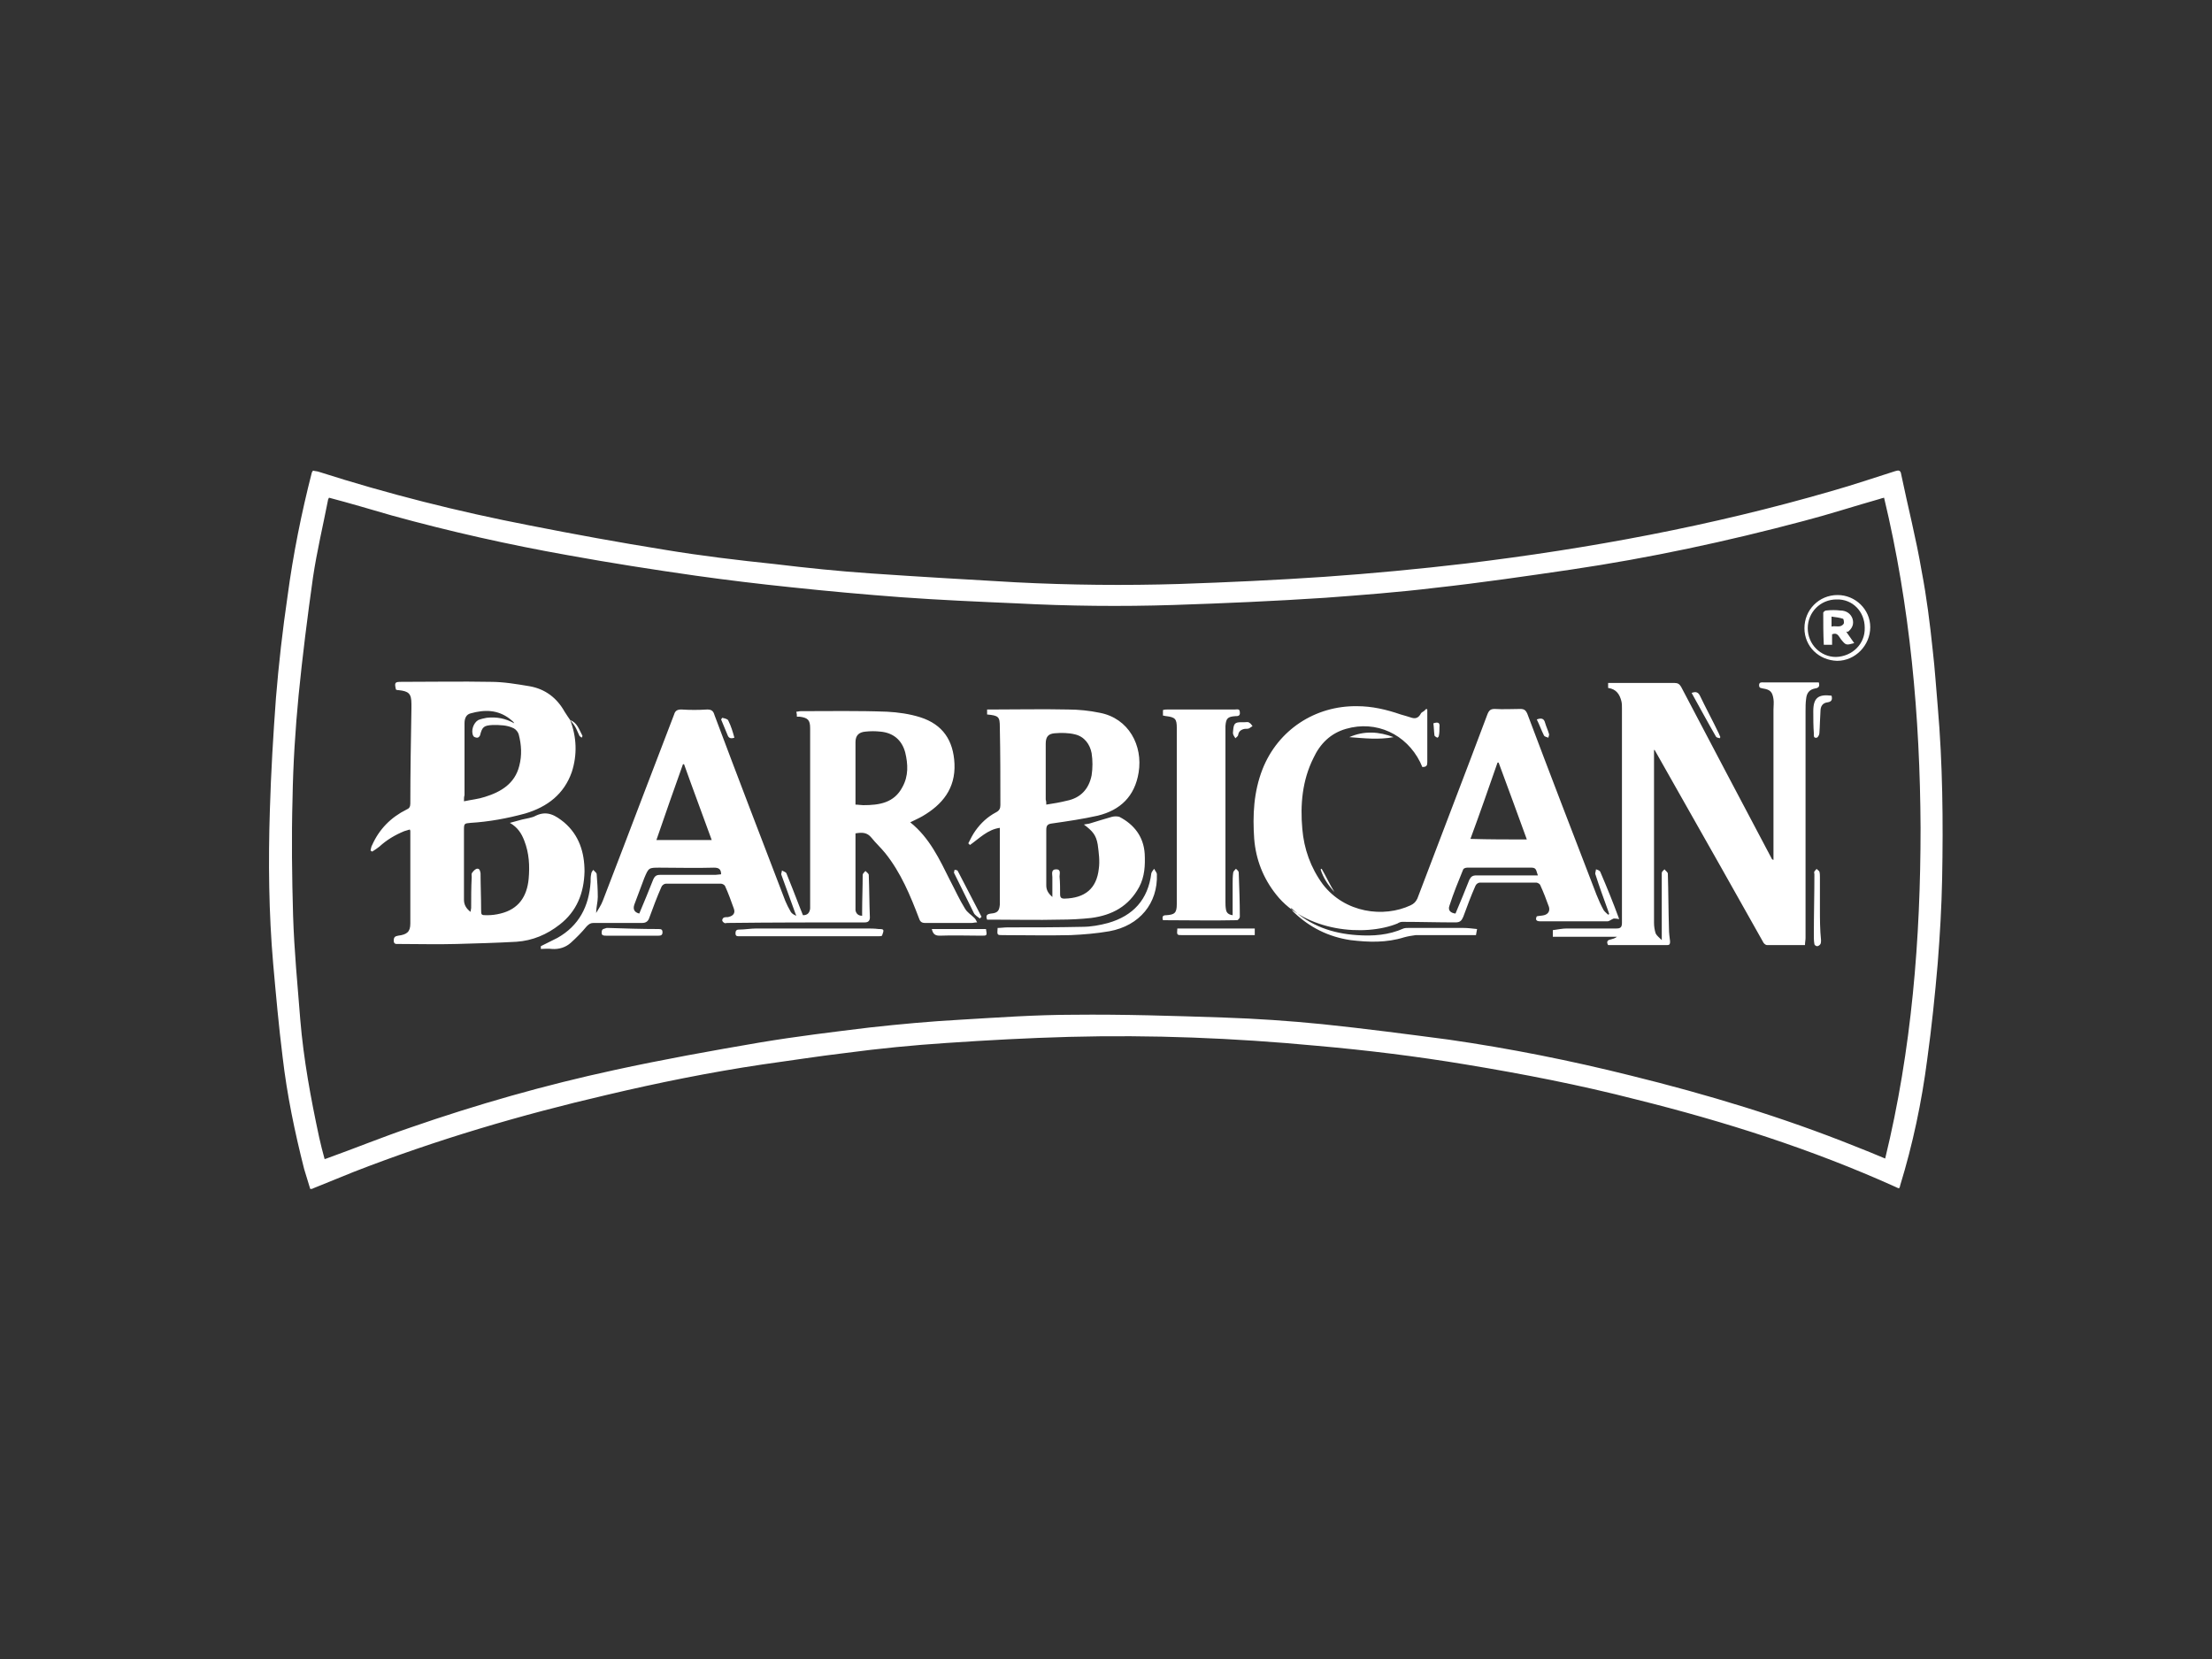 <svg xmlns="http://www.w3.org/2000/svg" xmlns:xlink="http://www.w3.org/1999/xlink" id="Layer_1" x="0px" y="0px" viewBox="0 0 400 300" style="enable-background:new 0 0 400 300;" xml:space="preserve"><rect x="0" y="0" width="400" height="300" fill="#333333" stroke="none"/><style type="text/css">	.st0{fill:#FFFFFF;}</style><path class="st0" d="M56.6,85.1c0.3,0.1,0.7,0.1,1,0.2c12.5,4,25.2,7.2,38.1,9.7c8.1,1.6,16.3,3.1,24.4,4.4c6.6,1.1,13.3,1.9,20,2.6 c5.8,0.7,11.6,1.3,17.5,1.7c8.7,0.6,17.4,1.1,26.1,1.6c9.8,0.5,19.7,0.6,29.6,0.3c8.8-0.3,17.5-0.7,26.3-1.3 c8.5-0.6,17-1.4,25.5-2.4c22.3-2.7,44.4-6.8,66.1-13.1c3.9-1.1,7.7-2.4,11.5-3.6c0.6-0.2,1-0.2,1.1,0.6c1.2,5.8,2.7,11.6,3.7,17.5 c0.9,4.7,1.5,9.5,2,14.3c0.4,3.4,0.6,6.8,0.9,10.1c0.9,10.4,1,20.8,0.8,31.2c-0.1,5.1-0.4,10.2-0.8,15.3c-0.5,5.8-1.1,11.6-1.9,17.4 c-1,7.7-2.6,15.3-4.9,22.8c0,0.2-0.1,0.3-0.2,0.5c-0.3-0.1-0.5-0.2-0.7-0.3c-15.1-6.8-30.8-11.8-46.9-15.8 c-10.1-2.6-20.4-4.6-30.7-6.3c-9-1.5-18-2.6-27.1-3.4c-14.9-1.4-29.8-2-44.7-1.6c-7.4,0.2-14.7,0.6-22.1,1.1 c-6.1,0.4-12.2,1-18.2,1.8c-5.1,0.6-10.1,1.4-15.2,2.1c-9.4,1.4-18.8,3.3-28.1,5.5c-15.5,3.6-30.8,8.1-45.7,13.9c-2.5,1-4.9,2-7.4,3 c-0.1,0.1-0.3,0.1-0.5,0.1c-0.4-1.2-0.7-2.4-1.1-3.6c-1.7-6.7-3.1-13.4-3.9-20.3c-0.7-5.6-1.2-11.2-1.7-16.8 c-0.8-9.2-0.9-18.5-0.6-27.8c0.2-6.8,0.6-13.5,1.1-20.3c0.5-6.1,1.2-12.3,2.1-18.4c1-7.5,2.5-15,4.4-22.4 C56.4,85.4,56.5,85.3,56.6,85.1z M59.5,90c-0.1,0.2-0.2,0.3-0.2,0.5c-0.9,4.6-2,9.2-2.7,13.9c-1,7.1-1.9,14.2-2.6,21.3 c-0.6,6.2-1,12.5-1.1,18.7c-0.2,7.1-0.1,14.2,0.1,21.2c0.2,6.3,0.8,12.5,1.3,18.8c0.6,7.2,1.9,14.2,3.4,21.2c0.3,1.3,0.6,2.6,1,4 c0.3-0.1,0.4-0.1,0.6-0.2c5-1.8,9.9-3.8,14.9-5.5c12.1-4.2,24.4-7.7,36.9-10.4c8.7-1.9,17.6-3.5,26.4-5c6.6-1.1,13.2-1.9,19.8-2.7 c5.4-0.6,10.9-1.1,16.3-1.4c6.8-0.4,13.7-0.9,20.5-0.9c9-0.1,18.1,0.2,27.1,0.5c6,0.2,11.9,0.6,17.9,1.2c7.7,0.8,15.3,1.8,22.9,2.8 c11.1,1.6,22.1,3.8,32.9,6.5c13.8,3.4,27.4,7.5,40.6,12.8c1.8,0.7,3.5,1.4,5.4,2.2c4.8-19.7,6.4-39.7,6.4-59.8 c-0.1-20.1-1.9-40.1-6.6-59.7c-0.3,0.1-0.5,0.1-0.7,0.2c-4.6,1.3-9.2,2.8-13.8,4c-13.9,3.7-27.9,6.7-42.1,8.8 c-8.2,1.2-16.4,2.4-24.6,3.3c-6.6,0.8-13.2,1.3-19.9,1.8c-9.1,0.6-18.3,1-27.4,1.3c-9.5,0.3-19,0.2-28.5-0.3 c-6.9-0.3-13.8-0.6-20.7-1.1c-6.7-0.5-13.3-1.1-19.9-1.8c-5.8-0.6-11.6-1.3-17.3-2.1c-7.7-1.1-15.4-2.3-23.1-3.7 c-10.7-1.9-21.4-4.3-31.9-7.2C67,92.1,63.3,91,59.5,90z M97.8,171.1c1-0.5,2-1,3-1.5c3.9-2.2,5.7-5.7,6-10.1c0-0.5,0-1,0.1-1.4 c0-0.3,0.2-0.6,0.4-0.8c0.2,0.3,0.6,0.5,0.6,0.8c0.1,1.3,0.2,2.7,0.2,4.1c0,0.9-0.3,1.9-0.3,2.9c0.4-0.7,0.9-1.4,1.2-2.2 c2.5-6.5,5-13,7.5-19.6c1.8-4.7,3.6-9.4,5.4-14.1c0.2-0.7,0.6-0.9,1.3-0.9c1.6,0.1,3.1,0.1,4.7,0c0.8,0,1.1,0.3,1.3,1 c4.2,11.2,8.5,22.4,12.8,33.6c0.3,0.7,0.6,1.3,1,2c0.2,0.3,0.5,0.5,1,0.7c-0.1-0.2-0.1-0.3-0.2-0.5c-0.8-2.3-1.7-4.6-2.5-6.9 c-0.1-0.2,0.1-0.5,0.1-0.8c0.3,0.2,0.7,0.3,0.8,0.5c0.8,2,1.6,4,2.4,6.1c0.2,0.5,0.4,1,0.6,1.5c0.9,0,1.2-0.5,1.3-1.2 c0-0.4,0-0.8,0-1.3c0-10.2,0-20.5,0-30.7c0-0.2,0-0.4,0-0.6c0-1.5-0.4-1.9-1.9-2.1c-0.1,0-0.3,0-0.5,0c0-0.3,0-0.5-0.1-0.9 c0.3,0,0.5-0.1,0.8-0.1c5.2,0,10.4-0.1,15.6,0.1c2,0.1,4.1,0.4,6,1c4.1,1.3,6,4.2,6.2,8.4c0.2,4.5-2.2,7.4-5.8,9.5 c-0.7,0.4-1.4,0.7-2.2,1.1c3.5,2.8,5.3,6.7,7.2,10.5c0.9,1.7,1.7,3.5,2.7,5.1c0.4,0.7,1.1,1.1,1.7,1.7c0.2,0.2,0.3,0.4,0.5,0.8 c-0.5,0-0.7,0.1-1,0.1c-2.8,0-5.6,0-8.4,0c-0.6,0-0.9-0.2-1.1-0.8c-1.6-4.2-3.3-8.3-6.1-11.8c-0.8-1-1.7-1.8-2.5-2.8 c-0.8-1-1.7-1-2.9-0.8c0,0.3,0,0.6,0,1c0,3.7,0,7.3,0,11c0,0.6,0,1.2,0,1.9c0.1,0.6,0.5,1,1.2,1c0-0.2,0-0.5,0-0.7 c0-2.2,0.1-4.5,0.1-6.7c0-0.2,0.3-0.5,0.5-0.7c0.2,0.2,0.6,0.5,0.6,0.7c0.1,2.6,0.1,5.2,0.2,7.7c0,0.6-0.3,0.9-0.9,0.9 c-0.1,0-0.2,0-0.3,0c-8.2,0-16.4,0-24.6,0.1c-0.2,0-0.4,0.1-0.5,0c-0.2-0.1-0.4-0.3-0.4-0.5c0-0.2,0.2-0.5,0.4-0.5 c0.2-0.1,0.6,0,0.8-0.1c0.8-0.2,1.2-0.7,0.9-1.5c-0.5-1.4-1-2.8-1.6-4.1c-0.1-0.2-0.5-0.4-0.7-0.4c-3.3,0-6.7,0-10,0 c-0.3,0-0.7,0.3-0.8,0.6c-0.8,1.8-1.5,3.7-2.2,5.6c-0.2,0.6-0.6,0.9-1.3,0.9c-2.9,0-5.8,0-8.8,0c-0.5,0-0.8,0.2-1.2,0.6 c-0.9,1.1-1.9,2.1-2.9,3c-0.9,0.8-2.1,1.2-3.4,1.1c-0.7-0.1-1.4,0-2,0C97.8,171.2,97.8,171.1,97.8,171.1z M154.7,145.5 c0.5,0,1,0.1,1.4,0.1c2.9,0,5.6-0.4,7.1-3.3c1.1-2,1-4.1,0.5-6.2c-0.6-2.3-2.2-3.6-4.5-3.8c-0.9-0.1-1.8-0.1-2.7,0 c-1.2,0.1-1.8,0.7-1.8,1.9c0,3.5,0,7,0,10.5C154.7,144.9,154.7,145.2,154.7,145.5z M118.7,151.9c3.4,0,6.7,0,10,0 c-1.7-4.7-3.4-9.2-5-13.7c-0.1,0-0.1,0-0.2,0C121.9,142.7,120.3,147.2,118.7,151.9z M115.6,165.2c0.9-2.1,1.7-4.1,2.5-6.1 c0.3-0.7,0.6-0.9,1.3-0.9c3.3,0,6.7,0,10,0c0.3,0,0.7-0.1,1-0.1c0-1-0.5-1.2-1.3-1.2c-3.3,0.1-6.6,0-9.8,0c-2,0-2,0-2.8,1.9 c-0.6,1.6-1.2,3.2-1.8,4.8C114.4,164.5,114.8,165,115.6,165.2z M258.1,128.3c0,1.7,0,3.3,0,5c0,1.5,0,3,0,4.5c0,0.6-0.1,0.9-0.9,0.9 c-0.1-0.3-0.3-0.6-0.4-0.9c-2.5-5-7.9-7.6-13.4-6c-2.8,0.8-4.7,2.7-5.9,5.3c-2,4-2.4,8.4-2,12.8c0.3,3.6,1.5,7,3.7,10 c4,5.2,11,6.1,15.9,3.8c0.6-0.3,0.9-0.6,1.2-1.2c4.2-11.1,8.5-22.2,12.7-33.4c0.3-0.7,0.6-0.9,1.3-0.9c1.5,0.1,3.1,0,4.6,0 c0.7,0,1,0.2,1.3,0.9c4.1,10.9,8.3,21.8,12.5,32.7c0.4,1,0.8,1.9,1.3,2.8c0.2,0.3,0.6,0.6,0.8,0.8c0.1,0,0.1-0.1,0.2-0.1 c-0.1-0.2-0.1-0.4-0.2-0.6c-0.8-2.2-1.6-4.4-2.3-6.6c-0.1-0.2,0.1-0.6,0.1-0.9c0.3,0.1,0.7,0.2,0.8,0.5c1.2,2.8,2.3,5.5,3.4,8.5 c-0.5-0.1-0.8-0.1-1-0.1c-0.5,0.2-0.8,0.5-1.1,0.5c-4.1,0-8.1,0-12.2,0c-0.7,0-0.9-0.3-0.6-0.9c0.4-0.1,0.9-0.1,1.3-0.2 c0.8-0.2,1.1-0.8,0.9-1.5c-0.5-1.4-1-2.7-1.6-4c-0.1-0.2-0.5-0.4-0.7-0.4c-3.4,0-6.8,0-10.2,0c-0.3,0-0.7,0.3-0.8,0.6 c-0.8,1.8-1.5,3.7-2.2,5.6c-0.3,0.7-0.6,1-1.4,1c-3.2,0-6.4-0.1-9.6-0.1c-0.3,0-0.6,0.1-0.9,0.3c-5.9,2.4-16.6,1.5-21.9-5.2 c-2.4-3-3.7-6.4-4-10.1c-0.3-4.3-0.1-8.5,1.5-12.6c2.8-7.1,9.5-11.5,17.1-11.4c2.7,0,5.3,0.6,7.9,1.5c0.7,0.2,1.4,0.4,2,0.6 c0.7,0.2,1.2,0,1.6-0.7c0.1-0.3,0.5-0.4,0.7-0.6C257.9,128.1,258,128.2,258.1,128.3z M276.1,151.8c-1.7-4.7-3.4-9.3-5.1-13.9 c-0.1,0-0.1,0-0.2,0c-1.6,4.6-3.2,9.2-4.9,13.8C269.4,151.8,272.7,151.8,276.1,151.8z M278.1,158.3c-0.3-0.7-0.2-1.4-1.1-1.4 c-3.9,0-7.8,0-11.7,0c-0.2,0-0.6,0.1-0.7,0.3c-0.9,2.2-1.8,4.4-2.5,6.6c-0.3,0.8,0.2,1.3,1.1,1.4c0.9-2.1,1.7-4.1,2.5-6.1 c0.3-0.6,0.6-0.8,1.3-0.8c3.2,0,6.3,0,9.5,0C276.9,158.3,277.4,158.3,278.1,158.3z M103.1,130.2c1.2,3.1,1.3,6.3,0.3,9.4 c-1.4,4-4.4,6.3-8.4,7.5c-3.3,0.9-6.6,1.5-9.9,1.7c-1.1,0.1-1.2,0.1-1.2,1.2c0,4.2,0,8.5,0,12.7c0,0.9,0.4,1.6,1.2,2.2 c0-0.3,0.1-0.5,0.1-0.7c0-1.9,0-3.7,0.1-5.6c0-0.3-0.1-0.6,0.1-0.8c0.2-0.3,0.5-0.6,0.8-0.7c0.5-0.1,0.6,0.3,0.7,0.8 c0,2.2,0.1,4.4,0.1,6.5c0,1.1,0,1.1,1.1,1.1c0.8,0,1.6-0.1,2.4-0.3c3.3-0.8,4.8-3.1,5.1-6.3c0.2-2.3,0.1-4.6-0.8-6.9 c-0.5-1.3-1.2-2.4-2.6-3.2c0.7-0.2,1.5-0.4,2.2-0.6c0.8-0.2,1.8-0.3,2.5-0.7c2.1-1,3.6,0,5.1,1.2c2.7,2.3,3.7,5.4,3.7,8.9 c-0.1,3.9-1.4,7.2-4.5,9.6c-2.3,1.8-4.9,2.9-7.8,3.1c-3.6,0.2-7.2,0.3-10.8,0.4c-3.5,0.1-7,0-10.5,0c-0.4,0-0.9,0.1-0.9-0.6 c0-0.6,0.2-0.8,0.8-0.9c1.6-0.2,2.2-0.7,2.2-2.2c0-5.6,0-11.1,0-16.7c0-0.1,0-0.1-0.1-0.3c-0.3,0.1-0.7,0.2-1,0.3 c-1.7,0.7-3.2,1.6-4.5,2.8c-0.4,0.3-0.8,0.6-1.3,0.9c-0.1-0.1-0.2-0.1-0.3-0.2c0.1-0.3,0.1-0.7,0.3-1c1.3-2.9,3.4-5,6.2-6.4 c0.5-0.2,0.7-0.5,0.7-1.1c0-5.7,0.1-11.4,0.2-17.2c0-0.3,0-0.6,0-0.8c0-1.9-0.5-2.3-2.3-2.5c-0.2,0-0.3,0-0.5-0.1 c-0.3-1.3-0.2-1.4,1-1.4c5.4,0,10.8-0.1,16.1,0c2.4,0,4.7,0.4,7.1,0.8c2.8,0.5,4.9,2.1,6.3,4.6C102.5,129.3,102.8,129.8,103.1,130.2 L103.1,130.2z M83.9,144.9c1.4-0.3,2.6-0.4,3.8-0.8c2.9-0.9,5.4-2.4,6.2-5.6c0.5-1.9,0.4-3.8-0.1-5.7c-0.1-0.4-0.5-0.9-0.9-1.1 c-1.2-0.6-2.5-0.6-3.8-0.6c-1.6,0.1-1.9,0.3-2.3,1.9c-0.1,0.2-0.3,0.4-0.5,0.4c-0.2,0-0.6-0.1-0.7-0.3c-0.5-0.9,0-2.4,0.9-2.9 c0.5-0.2,1-0.3,1.5-0.4c1.8-0.2,3.4,0.1,5,1c-0.2-0.4-0.5-0.5-0.8-0.8c-2.2-1.7-4.6-1.7-7.1-1c-0.8,0.2-1.1,0.9-1.1,1.8 c0,4.3,0,8.7,0,13C83.9,144.1,83.9,144.4,83.9,144.9z M299.2,135.6c1.4,2.5,2.9,5.1,4.3,7.6c5.1,9,10.2,18,15.3,27.1 c0.1,0.3,0.5,0.6,0.7,0.6c2.3,0,4.5,0,6.9,0c0-0.5,0.1-0.9,0.1-1.3c0-13.7,0-27.3,0-41c0-0.7,0-1.5,0.1-2.2c0.1-1.1,0.6-1.7,1.6-1.9 c0.7-0.1,0.9-0.4,0.7-1.1c-0.2,0-0.4,0-0.7,0c-3.1,0-6.2,0-9.3,0c-0.3,0-0.8-0.1-0.8,0.5c0,0.6,0.4,0.5,0.7,0.6 c1.3,0.2,1.7,0.6,1.9,1.9c0.1,0.6,0,1.3,0,1.9c0,7.6,0,15.2,0,22.8c0,1.5,0,2.9,0,4.4c-0.2-0.1-0.3-0.1-0.3-0.2 c-5.5-10.4-11-20.8-16.4-31.1c-0.3-0.5-0.6-0.7-1.2-0.7c-3.2,0-6.5,0-9.7,0c-0.8,0-1.5,0-2.3,0c0,0.3,0,0.6,0,0.9 c1.5,0.2,2.1,1.2,2.4,2.4c0.1,0.4,0.1,0.8,0.1,1.3c0,12.9,0,25.8,0,38.8c0,0.8-0.3,1-1,1c-3,0-6,0-9,0c-0.8,0-1.7,0.2-2.5,0.3 c0,0.4,0,0.7,0,1.2c3.9,0,7.7,0,11.6,0c-0.4,0.3-0.8,0.4-1.2,0.5c-0.6,0.1-0.7,0.5-0.4,1c3.6,0,7.2,0,10.7,0c0.5,0,0.5-0.3,0.5-0.7 c-0.1-0.8-0.2-1.5-0.2-2.3c-0.1-3.3-0.1-6.6-0.2-9.9c0-0.3-0.4-0.5-0.6-0.8c-0.2,0.2-0.5,0.4-0.5,0.7c0,3.9,0,7.9,0,12.1 c-0.5-0.5-0.9-0.8-1.1-1.2c-0.2-0.6-0.3-1.3-0.3-1.9c0-10.2,0-20.4,0-30.6c0-0.2,0-0.3,0-0.5C299.1,135.6,299.1,135.6,299.2,135.6z  M178.5,129.2c0-0.3,0-0.6,0-0.9c0.3,0,0.6,0,0.9,0c4.6,0,9.1-0.1,13.7,0c1.9,0,3.9,0.2,5.8,0.6c5.2,1,7.8,5.9,7,10.8 c-0.7,4.3-3.3,6.8-7.4,7.8c-2.7,0.6-5.4,1-8.2,1.4c-0.9,0.1-1.1,0.4-1.1,1.2c0,3.3,0,6.7,0,10c0,0.8,0.3,1.4,1.1,2.1 c0-1.3,0-2.5,0-3.6c0-0.5-0.3-1.4,0.7-1.4c0.9,0,0.6,0.8,0.6,1.3c0.1,1.1,0.1,2.2,0.1,3.2c0,0.6,0.2,0.8,0.8,0.8 c3.7-0.1,5.8-1.8,6.2-5.4c0.2-1.4,0-2.9-0.2-4.4c-0.3-1.7-0.9-2.4-2.5-3.6c0.4-0.1,0.8-0.1,1.1-0.2c1.3-0.4,2.6-0.8,4-1.2 c0.4-0.1,0.9-0.1,1.3,0c2.7,1.4,4.4,3.6,4.6,6.7c0.1,2.1,0,4.1-1,6c-1.9,3.5-4.9,5.1-8.7,5.6c-1.9,0.2-3.8,0.3-5.7,0.3 c-4,0.1-8.1,0-12.1,0c-0.3,0-0.7,0-1,0c-0.3-0.8,0-1,0.7-1.1c1.2-0.1,1.5-0.5,1.6-1.6c0-4.6,0-9.2,0-13.9c-2.2,0.3-3.7,1.9-5.4,3.1 c-0.1-0.1-0.2-0.2-0.3-0.3c0.4-0.8,0.8-1.6,1.3-2.3c1-1.4,2.2-2.5,3.7-3.3c0.6-0.3,0.8-0.7,0.8-1.3c0-4.7,0-9.4-0.1-14.1 C180.8,129.6,180.6,129.4,178.5,129.2z M189.2,145.5c1.3-0.2,2.5-0.4,3.7-0.7c2.5-0.5,4-2.1,4.5-4.6c0.2-1.3,0.2-2.7,0-4 c-0.3-1.6-1.3-3-3-3.4c-1.2-0.3-2.5-0.3-3.7-0.2c-1.2,0.1-1.6,0.7-1.6,1.9c0,3.4,0,6.7,0,10.1C189.2,144.9,189.2,145.2,189.2,145.5z  M223.7,166.4c0.2,0,0.5-0.4,0.5-0.6c0-2.7-0.1-5.3-0.2-8c0-0.3-0.3-0.5-0.5-0.7c-0.2,0.2-0.5,0.5-0.5,0.7c-0.1,0.7-0.1,1.4-0.1,2 c0,1.9,0,3.8,0,5.7c-0.7-0.1-1.1-0.4-1.2-1c-0.1-0.5-0.1-1-0.1-1.4c0-10.4,0-20.7,0-31.1c0-0.2,0-0.5,0-0.7c0.1-1.4,0.4-1.7,1.8-1.8 c0.4,0,0.9,0,0.8-0.7c0-0.7-0.5-0.5-0.9-0.5c-4.1,0-8.2,0-12.2,0c-0.2,0-0.5,0-0.8,0.1c0,0.4,0,0.6,0,1c0.2,0,0.4,0.1,0.6,0.1 c1.6,0.2,1.9,0.5,1.9,2.1c0,10.6,0,21.2,0,31.9c0,1.6-0.4,1.9-1.9,2c-0.6,0-0.8,0.2-0.6,0.9C214.8,166.4,219.3,166.5,223.7,166.4z  M181.3,169.1c4.1,0,8.2,0.1,12.3,0c2.3-0.1,4.7-0.3,7-0.7c5.5-1,8.8-5.1,8.6-10.3c0-0.3-0.3-0.6-0.5-1c-0.2,0.3-0.4,0.5-0.5,0.8 c-0.6,4.8-3.3,7.7-7.8,9c-1.5,0.4-3.1,0.7-4.7,0.7c-4.5,0.1-9,0.1-13.5,0.1c-0.6,0-1.2,0.1-1.8,0.1 C180.3,169.1,180.3,169.1,181.3,169.1z M158.9,168c-0.8-0.1-1.5-0.1-2.3-0.1c-4.1,0-8.2,0-12.4,0c-2.5,0-4.9,0-7.4,0 c-1.1,0-2.1,0.2-3.2,0.2c-0.5,0-0.6,0.3-0.6,0.7c0,0.6,0.5,0.5,0.8,0.5c8.4,0,16.7,0,25.1,0c0.2,0,0.4,0,0.6-0.1 C159.9,168.1,159.9,168,158.9,168z M264.6,167.8c-3.3,0-6.6,0-9.9,0c-0.3,0-0.6,0-0.9,0.1c-2.7,1.2-5.5,1.4-8.4,1.2 c-4.5-0.3-8.5-1.7-11.8-4.8c-0.1-0.1-0.2-0.1-0.2-0.2c0.1,0.3,0.3,0.6,0.5,0.8c2.9,2.8,6.3,4.5,10.3,5.1c3.3,0.4,6.5,0.5,9.7-0.5 c0.7-0.2,1.4-0.3,2.1-0.4c3.3,0,6.6,0,9.9,0c0.3,0,0.7,0,1,0c0.1-0.4,0.1-0.7,0.2-1.1C266.2,167.9,265.4,167.8,264.6,167.8z  M326.3,113.6c0-3.3,2.6-6,6-6c3.2,0,5.9,2.6,5.9,5.8c0,3.3-2.7,6.1-6,6.1C328.9,119.4,326.3,116.9,326.3,113.6z M337.2,113.5 c0-2.9-2.2-5.2-5.1-5.1c-2.9,0-5.2,2.3-5.2,5.2c0,2.9,2.3,5.2,5.1,5.2C335,118.7,337.3,116.4,337.2,113.5z M213.8,169.1 c4.1,0,8.2,0,12.2,0c0.3,0,0.6,0,0.9,0c0-0.4,0-0.7,0-1.2c-4.7,0-9.3,0-14,0C212.8,169.1,212.8,169.1,213.8,169.1z M329.1,164.3 c0-1.9,0-3.7,0-5.6c0-0.4,0-0.8-0.1-1.1c-0.1-0.2-0.4-0.3-0.5-0.5c-0.1,0.2-0.3,0.3-0.4,0.5c-0.1,0.1,0,0.3,0,0.5 c0,3.7-0.1,7.3-0.1,11c0,0.5,0,1.1,0.1,1.6c0,0.2,0.3,0.4,0.5,0.4c0.2,0,0.5-0.2,0.6-0.4c0.1-0.2,0.1-0.5,0.1-0.7 C329.1,168.1,329.1,166.2,329.1,164.3C329.1,164.3,329.1,164.3,329.1,164.3z M114.3,169.2c1.6,0,3.2,0,4.8,0c0.4,0,0.7-0.1,0.7-0.6 c0-0.5-0.2-0.6-0.7-0.6c-3.1,0-6.1-0.1-9.2-0.2c-0.2,0-0.3,0-0.5,0.1c-0.5,0.1-0.6,0.3-0.6,0.8c0,0.5,0.4,0.5,0.8,0.5 C111.1,169.2,112.7,169.2,114.3,169.2C114.3,169.2,114.3,169.2,114.3,169.2z M168.5,168c0.2,0.8,0.5,1.2,1.4,1.2 c2.5-0.1,5.1,0,7.6,0c1,0,1,0,0.8-1.2C175.1,168,171.8,168,168.5,168z M327.9,128.6c0,1.3,0,2.7,0.1,4c0,0.4-0.1,0.9,0.5,0.8 c0.2,0,0.5-0.5,0.5-0.8c0.1-1.3,0.1-2.6,0.2-4c0-0.9,0.4-1.5,1.3-1.6c0.7-0.1,0.9-0.5,0.7-1.2C328.8,125.5,327.9,126.2,327.9,128.6z  M177.5,165.8c-1.4-2.7-2.8-5.4-4.2-8.1c-0.1-0.1-0.1-0.3-0.2-0.3c-0.2-0.1-0.4-0.1-0.5-0.1c0,0.2-0.1,0.4-0.1,0.5 c1.2,2.4,2.4,4.9,3.6,7.3c0.2,0.4,0.7,0.7,1.1,1C177.3,165.9,177.4,165.9,177.5,165.8z M311.1,133.3c-0.1-0.2-0.2-0.5-0.3-0.7 c-1.1-2.3-2.3-4.5-3.4-6.8c-0.3-0.6-0.7-0.8-1.5-0.5c1.5,2.7,2.9,5.3,4.4,7.9c0.1,0.2,0.4,0.2,0.7,0.3 C311,133.4,311,133.4,311.1,133.3z M244,133.3c2.7,0.2,5.3,0.5,8,0C249.4,132.3,246.7,132.1,244,133.3z M225,130.6 c-0.2,0-0.4,0-0.6,0c-1.1,0-1.3,0.3-1.4,1.4c0,0.3-0.1,0.5,0,0.8c0.1,0.3,0.3,0.5,0.4,0.7c0.2-0.2,0.5-0.4,0.5-0.6 c0.1-0.7,0.6-1,1.2-1.1c0.3,0,0.6,0,0.8-0.1c0.2-0.1,0.4-0.3,0.6-0.4c-0.2-0.2-0.3-0.5-0.6-0.6C225.8,130.5,225.4,130.6,225,130.6 C225,130.6,225,130.6,225,130.6z M279.2,133c0.1,0.2,0.5,0.3,0.8,0.4c0-0.2,0.2-0.5,0.1-0.7c-0.2-0.7-0.5-1.3-0.7-2 c-0.2-0.8-0.7-0.9-1.5-0.6C278.4,131.1,278.7,132,279.2,133z M131.7,130.3c-0.1-0.3-0.7-0.4-1.1-0.5c-0.1,0.1-0.1,0.2-0.2,0.3 c0.4,1,0.8,1.9,1.2,2.9c0.2,0.5,0.6,0.6,1.2,0.4C132.5,132.3,132.2,131.3,131.7,130.3z M259.4,133c0,0.1,0.3,0.3,0.5,0.4 c0.1,0,0.3-0.2,0.3-0.4c0.1-0.5,0.1-1,0.1-1.5c0.1-0.8-0.2-1-1.1-0.7C259.3,131.5,259.3,132.3,259.4,133z M239,157.1 c-0.1,0-0.1,0.1-0.2,0.1c0.5,1.6,1.4,2.9,2.5,4.1C240.5,160,239.8,158.5,239,157.1z M103.1,130.2c0.3,0.4,0.6,0.7,0.9,1.2 c0.3,0.5,0.5,1.1,0.8,1.7c0.1,0.1,0.3,0.2,0.4,0.3c0-0.1,0.2-0.3,0.1-0.4C104.7,131.9,104.4,130.7,103.1,130.2 C103.1,130.2,103.1,130.2,103.1,130.2z M333.9,114.3c0.5,0.7,0.9,1.3,1.4,2c-1.5,0.4-1.5,0.4-2.4-0.7c-0.4-0.5-0.6-1.3-1.6-0.9 c0,0.6,0,1.2,0,1.9c-0.5,0-1,0-1.5,0c-0.1-2-0.1-3.9-0.1-5.8c0-0.1,0.3-0.4,0.5-0.4c0.9-0.1,1.8-0.1,2.6,0c1.1,0,1.9,0.6,2.2,1.5 c0.3,1-0.1,1.8-0.9,2.4C334,114.1,334,114.2,333.9,114.3z M331.2,113.3c0.8-0.2,1.6,0.3,2.2-0.5c0.1-0.2,0-0.8-0.1-0.9 c-0.6-0.2-1.3-0.3-2.1-0.4C331.2,112.1,331.2,112.6,331.2,113.3z"></path></svg>
